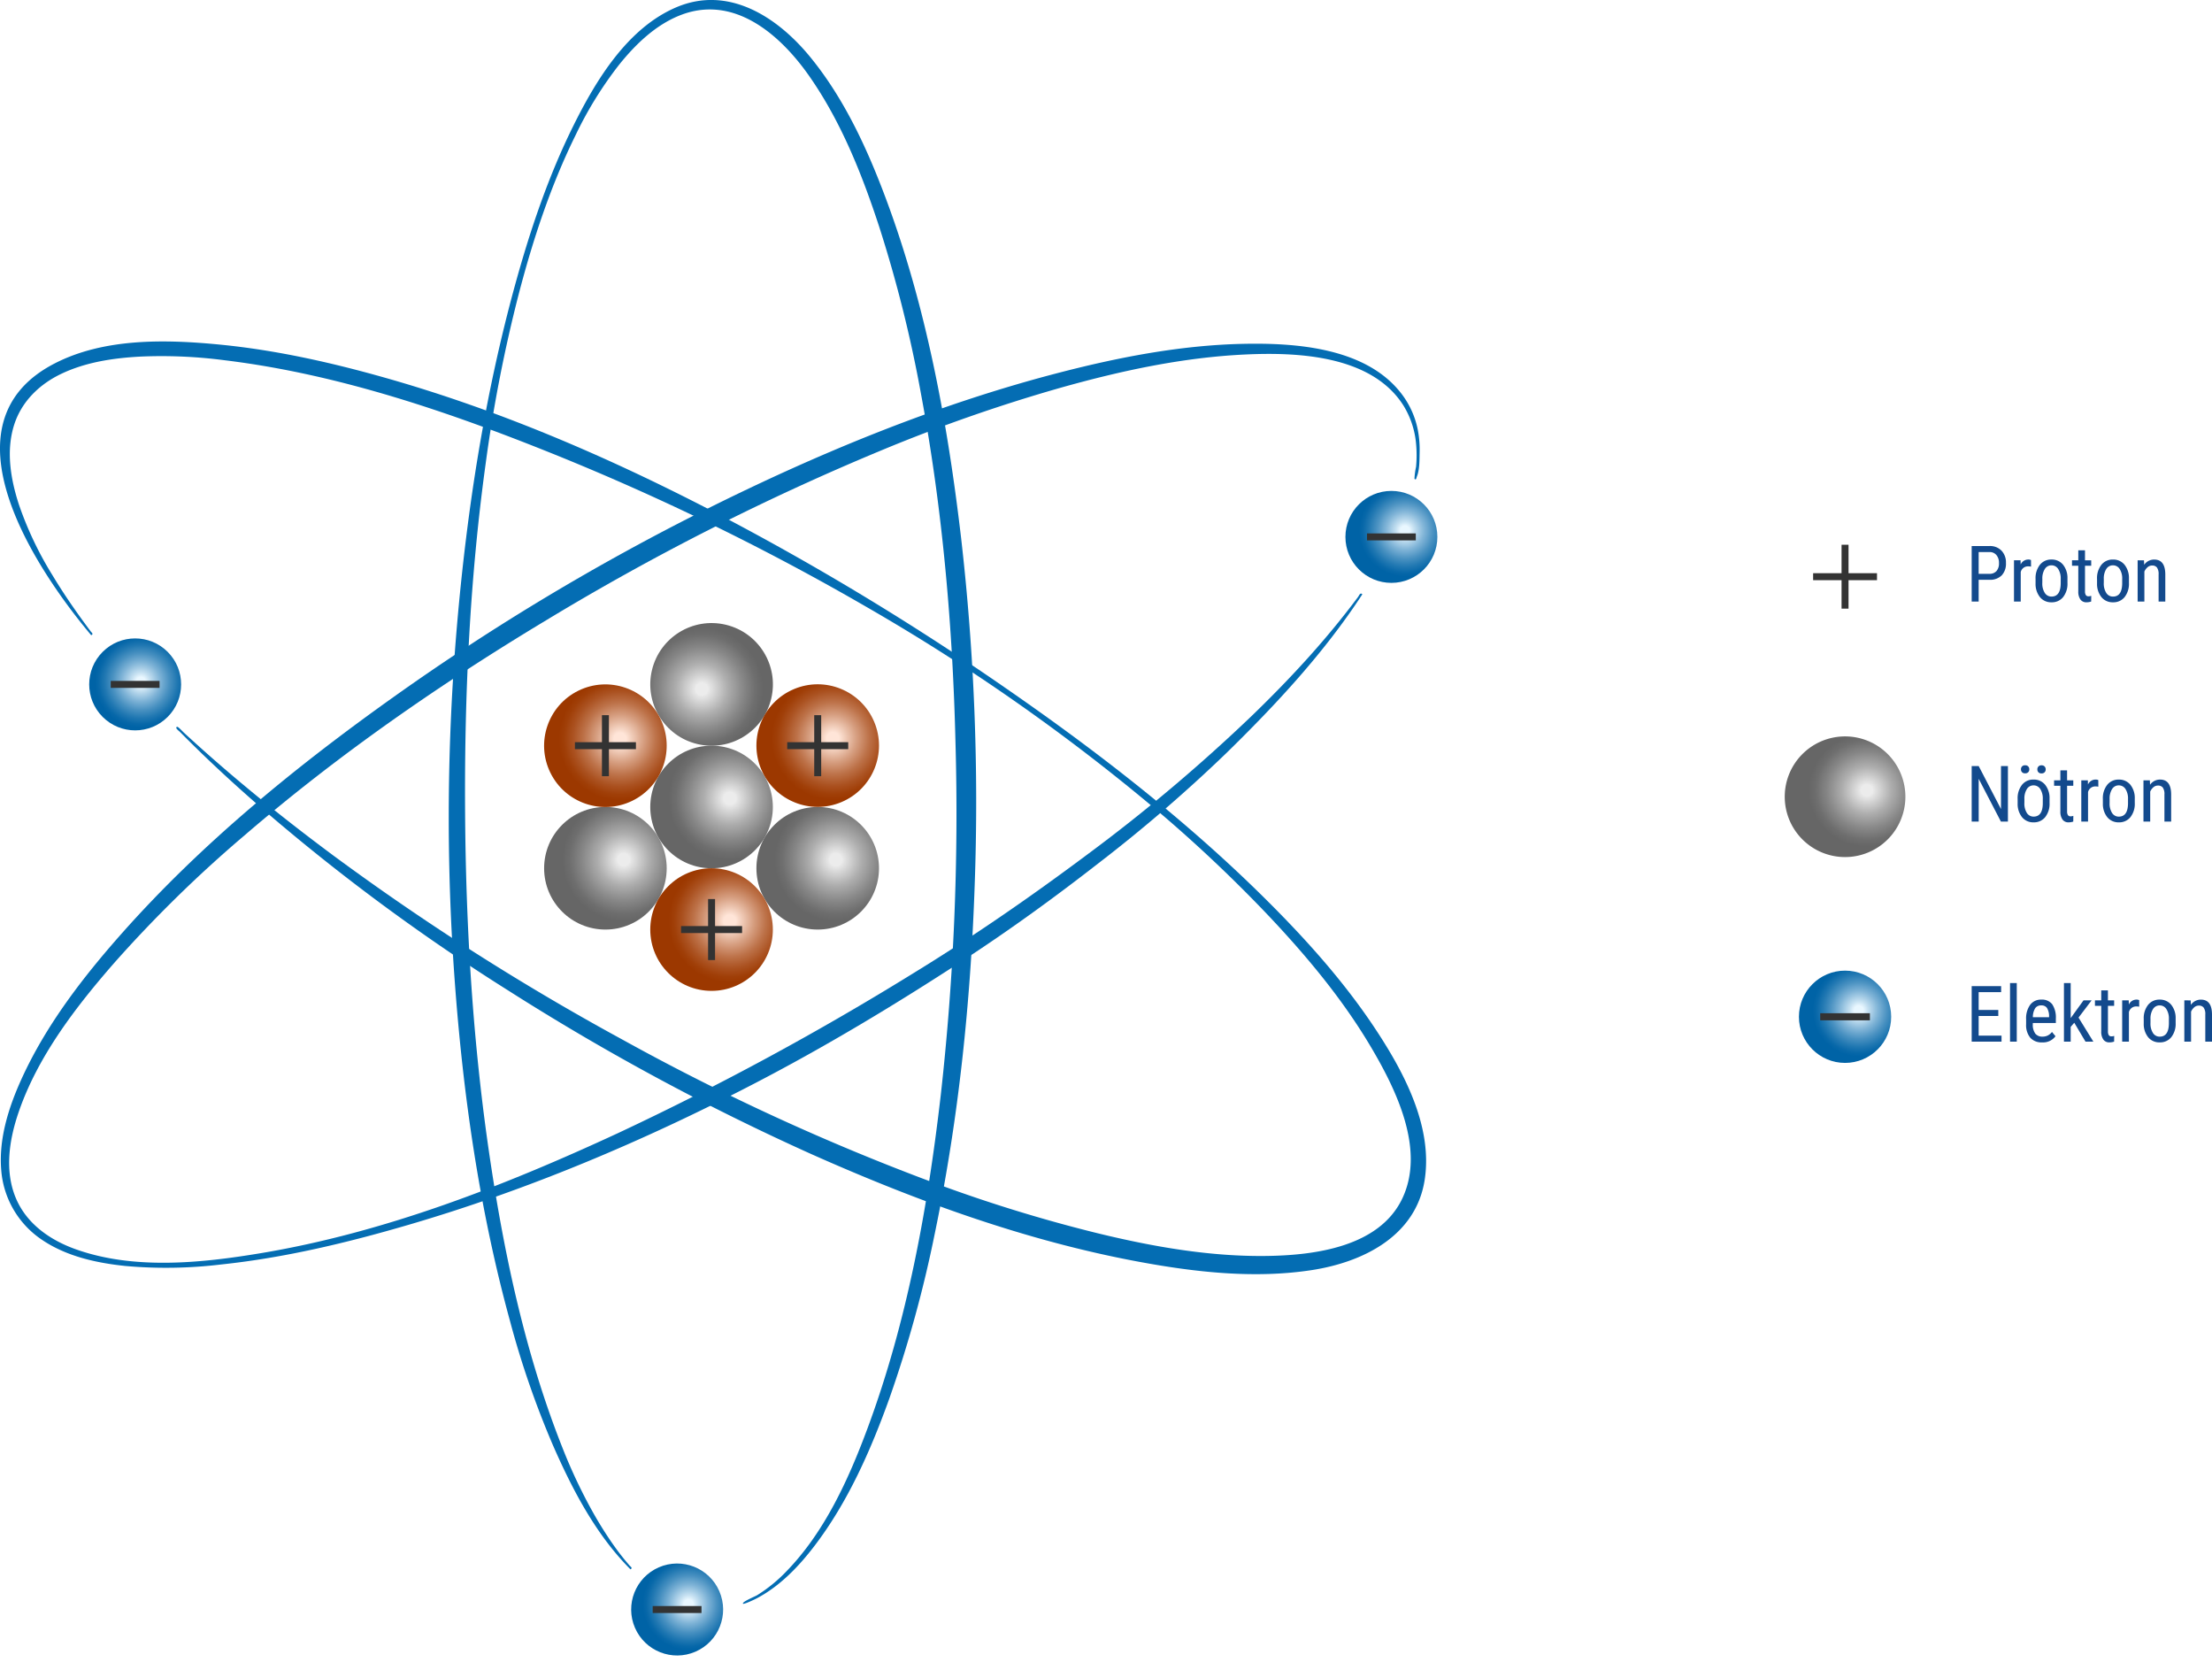 <svg xmlns="http://www.w3.org/2000/svg" xmlns:xlink="http://www.w3.org/1999/xlink" width="623.416" height="470.551" viewBox="0 0 623.416 470.551"><defs><radialGradient id="radial-gradient" cx="0.648" cy="0.43" r="0.5" gradientTransform="translate(0)" gradientUnits="objectBoundingBox"><stop offset="0.1" stop-color="#e9f7ff"></stop><stop offset="0.2" stop-color="#c5e0f1"></stop><stop offset="0.42" stop-color="#80b4d7"></stop><stop offset="0.62" stop-color="#4991c1"></stop><stop offset="0.79" stop-color="#2178b2"></stop><stop offset="0.92" stop-color="#0868a9"></stop><stop offset="1" stop-color="#0063a6"></stop></radialGradient><radialGradient id="radial-gradient-2" cx="0.664" cy="0.495" r="0.5" gradientTransform="matrix(0.917, 0.398, -0.398, 0.917, 0.225, -0.223)" xlink:href="#radial-gradient"></radialGradient><radialGradient id="radial-gradient-3" cx="0.649" cy="0.43" r="0.5" gradientUnits="objectBoundingBox"><stop offset="0.1" stop-color="#ececec"></stop><stop offset="0.13" stop-color="#e5e5e5"></stop><stop offset="0.42" stop-color="#aeaeae"></stop><stop offset="0.68" stop-color="#878787"></stop><stop offset="0.88" stop-color="#6e6e6e"></stop><stop offset="1" stop-color="#666"></stop></radialGradient><radialGradient id="radial-gradient-4" cx="0.603" cy="0.628" gradientTransform="matrix(0.232, 0.973, -0.973, 0.232, 0.916, -0.301)" xlink:href="#radial-gradient-3"></radialGradient><radialGradient id="radial-gradient-5" cx="0.648" cy="0.43" xlink:href="#radial-gradient-3"></radialGradient><radialGradient id="radial-gradient-6" cx="0.649" cy="0.43" gradientTransform="translate(0)" xlink:href="#radial-gradient-3"></radialGradient><radialGradient id="radial-gradient-7" cx="0.663" cy="0.493" r="0.5" gradientTransform="matrix(0.921, 0.389, -0.389, 0.921, 0.218, -0.218)" gradientUnits="objectBoundingBox"><stop offset="0.1" stop-color="#ffe5d8"></stop><stop offset="0.16" stop-color="#f6d6c5"></stop><stop offset="0.39" stop-color="#d69e80"></stop><stop offset="0.59" stop-color="#bd7249"></stop><stop offset="0.77" stop-color="#ab5221"></stop><stop offset="0.91" stop-color="#a03f08"></stop><stop offset="1" stop-color="#9c3800"></stop></radialGradient><radialGradient id="radial-gradient-8" cx="0.649" cy="0.43" r="0.5" gradientTransform="matrix(1, 0, 0, 1, 0, 0)" xlink:href="#radial-gradient-7"></radialGradient><radialGradient id="radial-gradient-9" cx="0.665" cy="0.502" r="0.5" gradientTransform="matrix(0.899, 0.439, -0.439, 0.899, 0.254, -0.241)" xlink:href="#radial-gradient-7"></radialGradient><radialGradient id="radial-gradient-10" cx="0.655" cy="0.555" r="0.5" gradientTransform="matrix(0.707, 0.707, -0.707, 0.707, 0.494, -0.333)" xlink:href="#radial-gradient"></radialGradient><radialGradient id="radial-gradient-12" cx="0.681" cy="0.446" r="0.482" gradientTransform="matrix(1, -0.013, 0.013, 0.969, -0.006, 0.023)" gradientUnits="objectBoundingBox"><stop offset="0" stop-color="#ececec"></stop><stop offset="0.1" stop-color="#ececec"></stop><stop offset="0.13" stop-color="#e5e5e5"></stop><stop offset="0.42" stop-color="#aeaeae"></stop><stop offset="0.68" stop-color="#878787"></stop><stop offset="0.88" stop-color="#6e6e6e"></stop><stop offset="1" stop-color="#666"></stop></radialGradient></defs><g id="Group_113" data-name="Group 113" transform="translate(960 -5488.504)"><path id="Kumbara_Ba&#x15F;l&#x131;k" data-name="Kumbara Ba&#x15F;l&#x131;k" d="M3.652-6.123V0H1.687V-15.641H6.671A4.513,4.513,0,0,1,10.1-14.335a4.823,4.823,0,0,1,1.246,3.475,4.777,4.777,0,0,1-1.187,3.475A4.591,4.591,0,0,1,6.811-6.123Zm0-1.687H6.671A2.549,2.549,0,0,0,8.68-8.594a3.268,3.268,0,0,0,.7-2.245,3.371,3.371,0,0,0-.72-2.256,2.454,2.454,0,0,0-1.977-.849H3.652Zm14.76-2.03a4.626,4.626,0,0,0-.859-.075,2.086,2.086,0,0,0-2.041,1.6V0h-1.9V-11.623h1.848l.032,1.182a2.366,2.366,0,0,1,2.159-1.4,1.674,1.674,0,0,1,.752.15ZM19.69-6.349a6.077,6.077,0,0,1,1.23-4.012,4.02,4.02,0,0,1,3.25-1.477,4.064,4.064,0,0,1,3.25,1.439,5.964,5.964,0,0,1,1.262,3.921v1.225a6.056,6.056,0,0,1-1.225,4A4.033,4.033,0,0,1,24.191.215a4.046,4.046,0,0,1-3.239-1.429A5.93,5.93,0,0,1,19.69-5.081Zm1.9,1.1a4.925,4.925,0,0,0,.7,2.82,2.189,2.189,0,0,0,1.9,1.026q2.514,0,2.589-3.631V-6.349a4.928,4.928,0,0,0-.709-2.82,2.2,2.2,0,0,0-1.9-1.037A2.165,2.165,0,0,0,22.3-9.168a4.935,4.935,0,0,0-.7,2.809Zm12.031-9.185v2.814h1.751v1.536H33.623v7.208a1.958,1.958,0,0,0,.226,1.042.845.845,0,0,0,.773.354,2.4,2.4,0,0,0,.763-.129L35.363,0a4.152,4.152,0,0,1-1.321.215,2,2,0,0,1-1.719-.806,3.8,3.8,0,0,1-.591-2.277v-7.219H29.96v-1.536h1.772v-2.814Zm3.395,8.089a6.077,6.077,0,0,1,1.23-4.012,4.02,4.02,0,0,1,3.25-1.477,4.064,4.064,0,0,1,3.25,1.439,5.964,5.964,0,0,1,1.262,3.921v1.225a6.056,6.056,0,0,1-1.225,4A4.033,4.033,0,0,1,41.519.215,4.045,4.045,0,0,1,38.28-1.214a5.93,5.93,0,0,1-1.262-3.867Zm1.9,1.1a4.925,4.925,0,0,0,.7,2.82,2.189,2.189,0,0,0,1.9,1.026q2.514,0,2.589-3.631V-6.349a4.928,4.928,0,0,0-.709-2.82,2.2,2.2,0,0,0-1.9-1.037,2.165,2.165,0,0,0-1.875,1.037,4.935,4.935,0,0,0-.7,2.809Zm11.333-6.37.054,1.257a3.392,3.392,0,0,1,2.825-1.472q3.083,0,3.126,4.114V0H54.366V-7.638a3.167,3.167,0,0,0-.457-1.939,1.643,1.643,0,0,0-1.37-.575,1.929,1.929,0,0,0-1.273.473,3.4,3.4,0,0,0-.908,1.235V0h-1.9V-11.623Z" transform="translate(-406 5658)" fill="#134a8d"></path><path id="Kumbara_Ba&#x15F;l&#x131;k-2" data-name="Kumbara Ba&#x15F;l&#x131;k" d="M11.9,0H9.926L3.663-12.053V0H1.687V-15.641H3.663L9.947-3.534V-15.641H11.9Zm2.739-6.349a6.077,6.077,0,0,1,1.23-4.012,4.02,4.02,0,0,1,3.25-1.477,4.064,4.064,0,0,1,3.25,1.439,5.964,5.964,0,0,1,1.262,3.921v1.225a6.056,6.056,0,0,1-1.225,4A4.033,4.033,0,0,1,19.143.215,4.046,4.046,0,0,1,15.9-1.214a5.93,5.93,0,0,1-1.262-3.867Zm1.9,1.1a4.925,4.925,0,0,0,.7,2.82,2.189,2.189,0,0,0,1.9,1.026q2.514,0,2.589-3.631V-6.349a4.928,4.928,0,0,0-.709-2.82,2.2,2.2,0,0,0-1.9-1.037,2.165,2.165,0,0,0-1.875,1.037,4.935,4.935,0,0,0-.7,2.809Zm-.967-9.475a1.166,1.166,0,0,1,.3-.811,1.119,1.119,0,0,1,.875-.328,1.136,1.136,0,0,1,.881.328,1.154,1.154,0,0,1,.3.811,1.135,1.135,0,0,1-.3.806,1.147,1.147,0,0,1-.881.322,1.129,1.129,0,0,1-.875-.322A1.147,1.147,0,0,1,15.576-14.728Zm4.619.021a1.186,1.186,0,0,1,.3-.816,1.109,1.109,0,0,1,.875-.333,1.126,1.126,0,0,1,.881.333,1.174,1.174,0,0,1,.3.816,1.135,1.135,0,0,1-.3.806,1.147,1.147,0,0,1-.881.322,1.129,1.129,0,0,1-.875-.322A1.147,1.147,0,0,1,20.2-14.706Zm8.379.269v2.814h1.751v1.536H28.574v7.208A1.958,1.958,0,0,0,28.8-1.837a.845.845,0,0,0,.773.354,2.4,2.4,0,0,0,.763-.129L30.314,0a4.152,4.152,0,0,1-1.321.215,2,2,0,0,1-1.719-.806,3.8,3.8,0,0,1-.591-2.277v-7.219H24.911v-1.536h1.772v-2.814Zm8.809,4.6a4.626,4.626,0,0,0-.859-.075,2.086,2.086,0,0,0-2.041,1.6V0h-1.9V-11.623h1.848l.032,1.182a2.366,2.366,0,0,1,2.159-1.4,1.674,1.674,0,0,1,.752.15Zm1.278,3.491a6.077,6.077,0,0,1,1.23-4.012,4.02,4.02,0,0,1,3.25-1.477A4.064,4.064,0,0,1,46.39-10.4a5.964,5.964,0,0,1,1.262,3.921v1.225a6.056,6.056,0,0,1-1.225,4A4.033,4.033,0,0,1,43.162.215a4.045,4.045,0,0,1-3.239-1.429,5.93,5.93,0,0,1-1.262-3.867Zm1.9,1.1a4.925,4.925,0,0,0,.7,2.82,2.189,2.189,0,0,0,1.9,1.026q2.514,0,2.589-3.631V-6.349a4.928,4.928,0,0,0-.709-2.82,2.2,2.2,0,0,0-1.9-1.037,2.165,2.165,0,0,0-1.875,1.037,4.935,4.935,0,0,0-.7,2.809ZM51.9-11.623l.054,1.257a3.392,3.392,0,0,1,2.825-1.472q3.083,0,3.126,4.114V0H56.01V-7.638a3.167,3.167,0,0,0-.457-1.939,1.643,1.643,0,0,0-1.37-.575,1.929,1.929,0,0,0-1.273.473A3.4,3.4,0,0,0,52-8.443V0H50.1V-11.623Z" transform="translate(-406 5720)" fill="#134a8d"></path><path id="Kumbara_Ba&#x15F;l&#x131;k-3" data-name="Kumbara Ba&#x15F;l&#x131;k" d="M9.185-7.229H3.652v5.543H10.1V0H1.687V-15.641h8.3v1.7H3.652v5.027H9.185ZM14.395,0h-1.9V-16.5h1.9Zm7.144.215a4.24,4.24,0,0,1-3.33-1.294,5.6,5.6,0,0,1-1.182-3.8V-6.284a6.551,6.551,0,0,1,1.133-4.077,3.76,3.76,0,0,1,3.164-1.477,3.623,3.623,0,0,1,3.051,1.3,6.68,6.68,0,0,1,1.031,4.05v1.246H18.917v.269a4.24,4.24,0,0,0,.7,2.718,2.481,2.481,0,0,0,2.025.849,3.284,3.284,0,0,0,1.477-.317,3.669,3.669,0,0,0,1.2-1l.988,1.2A4.313,4.313,0,0,1,21.538.215Zm-.215-10.42a1.994,1.994,0,0,0-1.751.811,4.814,4.814,0,0,0-.645,2.519H23.5v-.258a4.441,4.441,0,0,0-.6-2.363A1.838,1.838,0,0,0,21.323-10.205ZM30.6-5.317l-1.01,1.16V0h-1.9V-16.5h1.9v9.872l3.62-5h2.277L31.8-6.768,35.976,0H33.763Zm9.485-9.12v2.814h1.751v1.536H40.09v7.208a1.958,1.958,0,0,0,.226,1.042.845.845,0,0,0,.773.354,2.4,2.4,0,0,0,.763-.129L41.83,0a4.152,4.152,0,0,1-1.321.215A2,2,0,0,1,38.79-.591,3.8,3.8,0,0,1,38.2-2.868v-7.219H36.427v-1.536H38.2v-2.814ZM48.9-9.84a4.626,4.626,0,0,0-.859-.075A2.086,2.086,0,0,0,46-8.314V0H44.1V-11.623h1.848l.032,1.182a2.366,2.366,0,0,1,2.159-1.4,1.674,1.674,0,0,1,.752.15Zm1.278,3.491a6.077,6.077,0,0,1,1.23-4.012,4.02,4.02,0,0,1,3.25-1.477,4.064,4.064,0,0,1,3.25,1.439,5.964,5.964,0,0,1,1.262,3.921v1.225a6.056,6.056,0,0,1-1.225,4A4.033,4.033,0,0,1,54.678.215a4.045,4.045,0,0,1-3.239-1.429,5.93,5.93,0,0,1-1.262-3.867Zm1.9,1.1a4.925,4.925,0,0,0,.7,2.82,2.189,2.189,0,0,0,1.9,1.026q2.514,0,2.589-3.631V-6.349a4.928,4.928,0,0,0-.709-2.82,2.2,2.2,0,0,0-1.9-1.037,2.165,2.165,0,0,0-1.875,1.037,4.935,4.935,0,0,0-.7,2.809Zm11.333-6.37.054,1.257a3.392,3.392,0,0,1,2.825-1.472q3.083,0,3.126,4.114V0H67.525V-7.638a3.167,3.167,0,0,0-.457-1.939,1.643,1.643,0,0,0-1.37-.575,1.929,1.929,0,0,0-1.273.473,3.4,3.4,0,0,0-.908,1.235V0h-1.9V-11.623Z" transform="translate(-406 5782)" fill="#134a8d"></path><g id="_&#xCE;&#xD3;&#xC8;_1" data-name="&#x2014;&#xCE;&#xD3;&#xC8;_1" transform="translate(-959.998 5488.496)"><g id="Group_89" data-name="Group 89" transform="translate(-0.002 0.008)"><g id="Group_82" data-name="Group 82" transform="translate(379.186 138.325)"><circle id="Ellipse_1" data-name="Ellipse 1" cx="12.956" cy="12.956" r="12.956" fill="url(#radial-gradient)"></circle><rect id="Rectangle_123" data-name="Rectangle 123" width="13.762" height="1.966" transform="translate(6.075 11.973)" fill="#333"></rect></g><g id="Group_83" data-name="Group 83" transform="translate(173.8 436.469)"><circle id="Ellipse_2" data-name="Ellipse 2" cx="12.956" cy="12.956" r="12.956" transform="translate(0 10.311) rotate(-23.45)" fill="url(#radial-gradient-2)"></circle><rect id="Rectangle_124" data-name="Rectangle 124" width="13.762" height="1.966" transform="translate(10.148 16.066)" fill="#333"></rect></g><g id="Group_87" data-name="Group 87"><path id="Path_140" data-name="Path 140" d="M244.206,442.2c-9.738-9.777-16.3-22.346-21.8-34.863a256.512,256.512,0,0,1-12.15-35.118c-8.663-31.56-13.3-64.129-15.642-96.731a630.943,630.943,0,0,1,.675-98.913c2.785-32.582,7.818-65.236,16.54-96.79,4.22-15.249,9.332-30.361,16.389-44.548,6.343-12.752,15.216-27.353,28.919-33.179,14.7-6.245,28.46,2.733,37.635,13.893,9.659,11.75,16.2,26.009,21.481,40.171,11.37,30.479,17.326,63.015,21.114,95.23a651.855,651.855,0,0,1,3.853,98.127c-1.127,32.877-4.522,65.761-11.219,97.989a346.155,346.155,0,0,1-12.8,46.508c-5.243,14.607-11.671,29.227-21.14,41.632-4.417,5.793-9.686,11.284-16.186,14.725-.518.275-3.991,1.966-3.984,1.494.007-.6,3.329-1.927,4.056-2.366a42.388,42.388,0,0,0,8.185-6.671c10.786-11.062,17.543-25.957,22.864-40.262,11.2-30.125,16.992-62.2,20.675-94.031a713.656,713.656,0,0,0,4.148-98.933c-.78-32.91-3.637-65.925-9.679-98.3a369.667,369.667,0,0,0-11.842-47.405c-4.83-14.751-10.747-29.614-19.692-42.4C286.389,9.7,273.237-1.753,258.02,4.387c-6.874,2.772-12.431,8.165-17.005,13.853a107.5,107.5,0,0,0-12.294,19.9c-6.966,14.122-11.94,29.22-15.924,44.43a409.514,409.514,0,0,0-9.378,47.93c-4.482,32.464-6.022,65.3-5.819,98.048.2,32.812,2.189,65.7,7.051,98.166,4.148,27.713,10.118,55.407,20.5,81.508a149.343,149.343,0,0,0,8.034,17.1,109.262,109.262,0,0,0,5.76,9.338c.99,1.429,2.018,2.831,3.106,4.187.609.767,1.239,1.514,1.887,2.254.374.426.957.714.275,1.094Z" transform="translate(-66.523 -0.008)" fill="#046db3"></path><path id="Path_141" data-name="Path 141" d="M25.7,229.6C9.934,210.82-17.367,169.87,15.412,153.015c13.965-7.182,31.213-6.789,46.429-5.315,16.062,1.56,31.9,5.138,47.392,9.554,31.3,8.925,61.429,21.835,90.322,36.743a765.063,765.063,0,0,1,83.723,50.4c26.016,17.962,51.272,37.536,73.71,59.863,11.14,11.081,21.756,22.916,30.466,36.029,8.087,12.182,16.4,27.6,14.07,42.753-2.444,15.852-17.372,23.224-31.8,25.446-16.18,2.49-32.969.59-48.952-2.385-31.737-5.9-62.425-17.091-91.842-30.177a674.309,674.309,0,0,1-85.787-46.278A572.78,572.78,0,0,1,76.9,281.05c-6.049-5.17-11.992-10.465-17.766-15.95q-4.325-4.109-8.519-8.355c-.118-.118-1.547-1.18-.662-1.33.295-.052,1.586,1.383,1.848,1.619q2.32,2.133,4.666,4.24c12.064,10.813,24.718,20.924,37.72,30.577A704.266,704.266,0,0,0,175.341,343.5a650.058,650.058,0,0,0,88.127,40.485,421.991,421.991,0,0,0,46.095,14.174c15.511,3.768,31.58,6.579,47.589,6.343,13.355-.2,31.54-2.523,38.048-16.16,6.612-13.86-1.822-30.9-8.912-42.857-7.877-13.283-17.89-25.3-28.454-36.514A398.354,398.354,0,0,0,322.6,276.05a564.487,564.487,0,0,0-78.415-54.43,695.855,695.855,0,0,0-87.629-42.844c-29.817-12.032-61.029-22.713-93.081-26.632a137.165,137.165,0,0,0-23.984-1.049c-7.569.406-15.341,1.566-22.241,4.862C11.14,158.874,6.133,163.69,4.016,170.23c-2.372,7.34-1.035,15.354,1.3,22.523a98.2,98.2,0,0,0,9.489,19.974c1.835,3.054,3.781,6.035,5.813,8.958,1.016,1.468,2.051,2.916,3.106,4.358.59.813,1.193,1.619,1.789,2.418.341.452.917.806.2,1.127Z" transform="translate(0.002 -50.615)" fill="#046db3"></path><path id="Path_142" data-name="Path 142" d="M384.062,218.421c-10.78,16.494-24.2,30.911-38.231,44.64a426.464,426.464,0,0,1-36.036,31.049c-12.385,9.659-25.144,18.906-38.3,27.484-19.129,12.471-38.677,24.24-58.959,34.758-31.108,16.14-63.683,29.9-97.347,39.732-17.235,5.039-34.85,9.266-52.733,11.153a129.574,129.574,0,0,1-27,.426c-8.126-.845-16.566-2.693-23.441-7.333A26.018,26.018,0,0,1,.48,380.834c-.786-8.873,2.031-17.772,5.655-25.76,6.881-15.184,17.326-28.742,28.329-41.147,22.661-25.557,49.489-47.366,77.275-67.084a661.44,661.44,0,0,1,87.576-52.478c31.468-15.688,64.293-29.253,98.369-38.165,17.15-4.482,34.823-7.962,52.6-8.362,15.177-.341,35.289,1.075,45.138,14.482a24.447,24.447,0,0,1,4.305,9.876,29.636,29.636,0,0,1,.491,6.232c-.046,2.058.013,4.941-.8,6.861-.085.21-.17,1.094-.655.57a19.861,19.861,0,0,1,.446-3.368,34.471,34.471,0,0,0,.013-6.422,24.628,24.628,0,0,0-3.539-10.813c-8.925-14.161-29.673-15.118-44.588-14.423-17.772.826-35.341,4.646-52.419,9.469a460.03,460.03,0,0,0-50.158,17.543,702.108,702.108,0,0,0-94.529,47.91C124.2,243.677,95.507,263.546,69.137,286.24a362.819,362.819,0,0,0-36.8,36c-10.859,12.431-21.56,26.317-26.973,42.1-2.647,7.726-4.043,16.579-.721,24.332,3.08,7.189,9.653,11.724,16.822,14.279,16.4,5.845,35.321,3.906,52.137,1.107,34.981-5.826,68.683-19,100.722-33.847a821.686,821.686,0,0,0,83.546-45.249c16.652-10.21,32.785-21.37,48.428-33.047A481.785,481.785,0,0,0,353.065,252.5c5.675-5.492,11.193-11.147,16.455-17.045q4-4.482,7.785-9.148,1.887-2.339,3.722-4.725.914-1.2,1.815-2.4c.347-.472.649-1.389,1.225-.78Z" transform="translate(-0.118 -50.948)" fill="#046db3"></path><circle id="Ellipse_3" data-name="Ellipse 3" cx="17.274" cy="17.274" r="17.274" transform="translate(183.266 210.108)" fill="url(#radial-gradient-3)"></circle><circle id="Ellipse_4" data-name="Ellipse 4" cx="17.274" cy="17.274" r="17.274" transform="matrix(0.232, -0.973, 0.973, 0.232, 179.736, 205.64)" fill="url(#radial-gradient-4)"></circle><circle id="Ellipse_5" data-name="Ellipse 5" cx="17.274" cy="17.274" r="17.274" transform="translate(213.182 227.375)" fill="url(#radial-gradient-5)"></circle><circle id="Ellipse_6" data-name="Ellipse 6" cx="17.274" cy="17.274" r="17.274" transform="translate(153.351 227.375)" fill="url(#radial-gradient-6)"></circle><circle id="Ellipse_7" data-name="Ellipse 7" cx="17.274" cy="17.274" r="17.274" transform="matrix(0.921, -0.389, 0.389, 0.921, 207.828, 200.896)" fill="url(#radial-gradient-7)"></circle><circle id="Ellipse_8" data-name="Ellipse 8" cx="17.274" cy="17.274" r="17.274" transform="translate(183.266 244.649)" fill="url(#radial-gradient-8)"></circle><circle id="Ellipse_9" data-name="Ellipse 9" cx="17.274" cy="17.274" r="17.274" transform="translate(147.519 202.176) rotate(-26.03)" fill="url(#radial-gradient-9)"></circle><g id="Group_84" data-name="Group 84" transform="translate(191.943 253.319)"><rect id="Rectangle_125" data-name="Rectangle 125" width="17.202" height="1.966" transform="translate(0 7.621)" fill="#333"></rect><rect id="Rectangle_126" data-name="Rectangle 126" width="1.966" height="17.202" transform="translate(7.615)" fill="#333"></rect></g><g id="Group_85" data-name="Group 85" transform="translate(221.858 201.51)"><rect id="Rectangle_127" data-name="Rectangle 127" width="17.202" height="1.966" transform="translate(0 7.615)" fill="#333"></rect><rect id="Rectangle_128" data-name="Rectangle 128" width="1.966" height="17.202" transform="translate(7.615)" fill="#333"></rect></g><g id="Group_86" data-name="Group 86" transform="translate(162.028 201.51)"><rect id="Rectangle_129" data-name="Rectangle 129" width="17.202" height="1.966" transform="translate(0 7.615)" fill="#333"></rect><rect id="Rectangle_130" data-name="Rectangle 130" width="1.966" height="17.202" transform="translate(7.615)" fill="#333"></rect></g></g><g id="Group_88" data-name="Group 88" transform="translate(19.77 174.519)"><circle id="Ellipse_10" data-name="Ellipse 10" cx="12.956" cy="12.956" r="12.956" transform="translate(0 18.322) rotate(-45)" fill="url(#radial-gradient-10)"></circle><rect id="Rectangle_131" data-name="Rectangle 131" width="13.762" height="1.966" transform="translate(11.438 17.338)" fill="#333"></rect></g></g></g><g id="Group_110" data-name="Group 110" transform="translate(-1561 31)"><g id="Group_91" data-name="Group 91" transform="translate(-2 -2)"><circle id="Ellipse_9-2" data-name="Ellipse 9" cx="17" cy="17" r="17" transform="translate(1106 5605)" fill="url(#radial-gradient-9)"></circle><g id="Group_86-2" data-name="Group 86" transform="translate(1114 5613)"><rect id="Rectangle_129-2" data-name="Rectangle 129" width="18" height="1.966" transform="translate(0 8.014)" fill="#333"></rect><rect id="Rectangle_130-2" data-name="Rectangle 130" width="1.966" height="18" transform="translate(8.014)" fill="#333"></rect></g></g><rect id="Rectangle_132" data-name="Rectangle 132" width="40" height="40" transform="translate(1101 5600)" fill="none"></rect></g><g id="Group_111" data-name="Group 111" transform="translate(-1561 47)"><path id="Path_149" data-name="Path 149" d="M17,0A17,17,0,1,1,0,17,17,17,0,0,1,17,0Z" transform="translate(1104 5649)" fill="url(#radial-gradient-12)"></path><rect id="Rectangle_133" data-name="Rectangle 133" width="40" height="40" transform="translate(1101 5646)" fill="none"></rect></g><g id="Group_112" data-name="Group 112" transform="translate(-1561 62)"><g id="Group_92" data-name="Group 92" transform="translate(-4 1)"><circle id="Ellipse_1-2" data-name="Ellipse 1" cx="13" cy="13" r="13" transform="translate(1112 5699)" fill="url(#radial-gradient)"></circle><rect id="Rectangle_123-2" data-name="Rectangle 123" width="14" height="2" transform="translate(1118 5711)" fill="#333"></rect></g><rect id="Rectangle_134" data-name="Rectangle 134" width="40" height="40" transform="translate(1101 5693)" fill="none"></rect></g></g></svg>